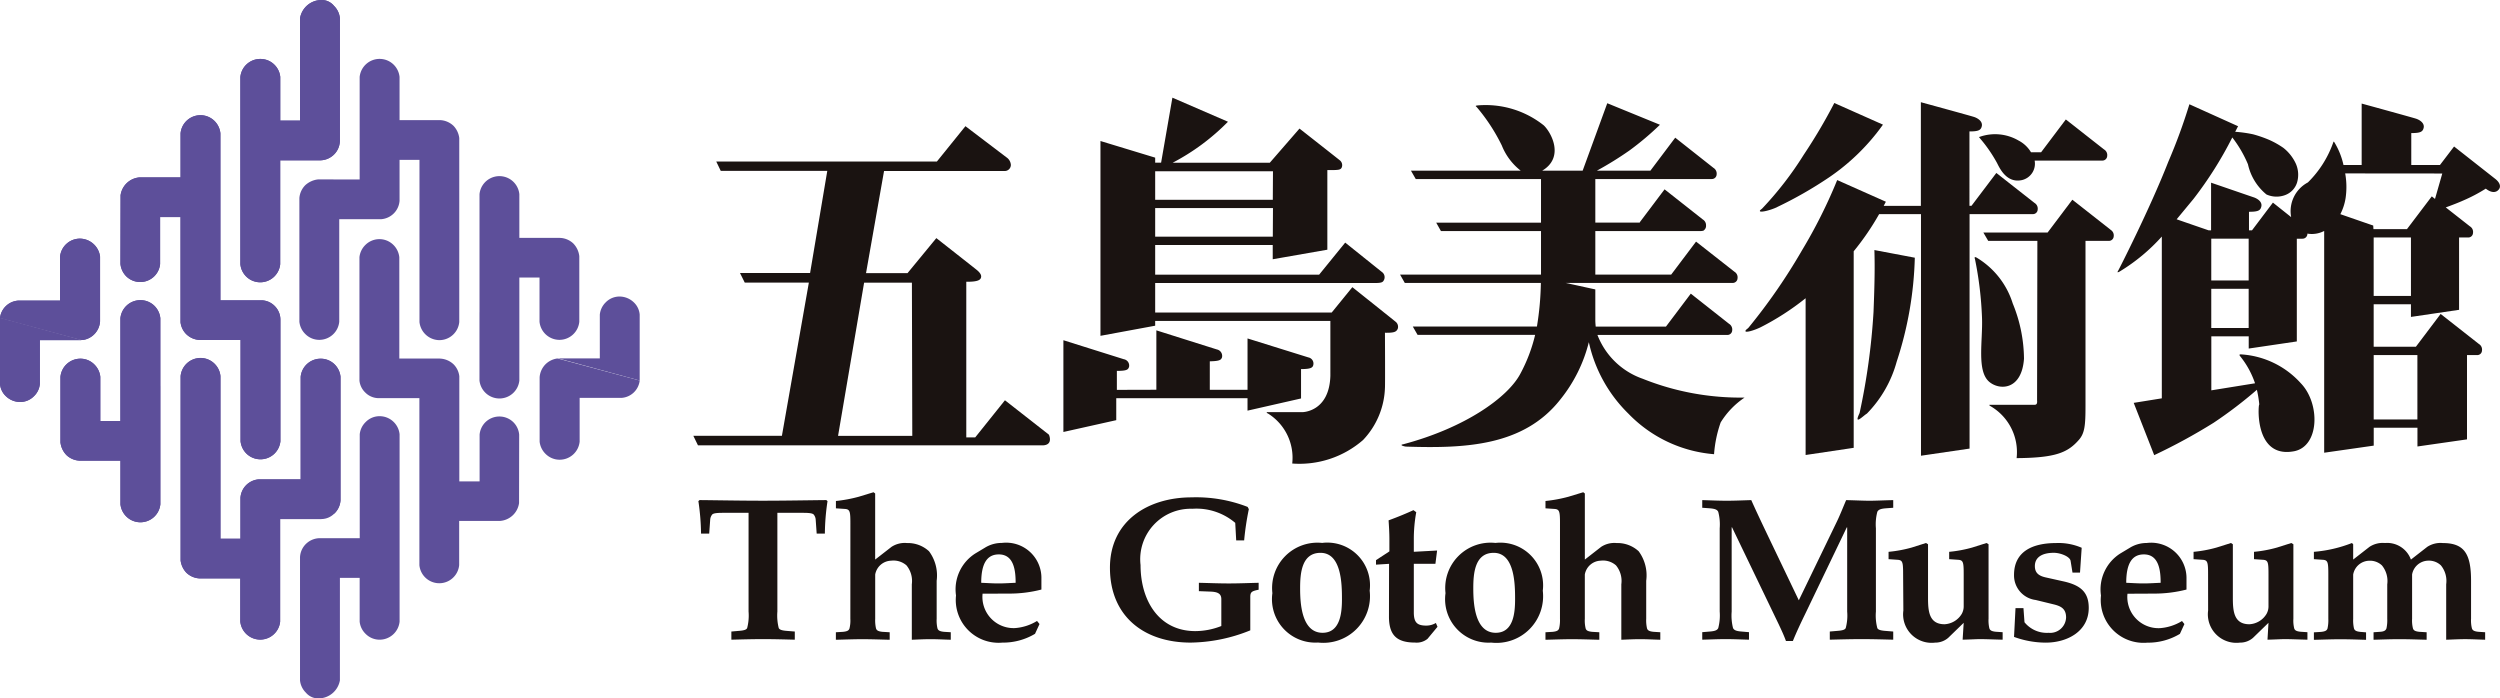 <svg xmlns="http://www.w3.org/2000/svg" xmlns:xlink="http://www.w3.org/1999/xlink" width="130.77" height="36.536" viewBox="0 0 130.77 36.536">
  <defs>
    <clipPath id="clip-path">
      <rect id="長方形_643" data-name="長方形 643" width="130.77" height="36.536" transform="translate(0 0)" fill="none"/>
    </clipPath>
  </defs>
  <g id="museum_logo03" transform="translate(0 14)">
    <g id="グループ_417" data-name="グループ 417" transform="translate(0 -14)" clip-path="url(#clip-path)">
      <path id="パス_526" data-name="パス 526" d="M40.663,31.99a2.65,2.65,0,0,0,.072.864c.046.085.162.128.439.148l.4.032v.427c-.437-.01-1.024-.03-1.653-.03s-1.227.02-1.665.03v-.427L38.645,33c.277-.02.4-.063.437-.148a2.574,2.574,0,0,0,.074-.864V26.825H37.91c-.288,0-.589,0-.661.095a.475.475,0,0,0-.1.257l-.052.735h-.427a12.381,12.381,0,0,0-.139-1.7l.063-.054c1.122.012,2.23.033,3.31.033s2.2-.021,3.318-.033l.064.054a12.072,12.072,0,0,0-.139,1.7h-.428l-.052-.735a.467.467,0,0,0-.1-.257c-.074-.095-.372-.095-.659-.095H40.663Z" fill="#1a1311"/>
      <path id="パス_527" data-name="パス 527" d="M44.482,27.37c0-.607-.022-.727-.279-.748l-.478-.032v-.384a7.378,7.378,0,0,0,1.2-.224l.767-.234.086.065V29.27l.854-.664a1.261,1.261,0,0,1,.811-.2,1.63,1.63,0,0,1,1.152.429,2.124,2.124,0,0,1,.4,1.545v1.987a1.807,1.807,0,0,0,.042.5c.034.108.119.16.343.182l.353.022v.393c-.385-.01-.706-.03-1.048-.03-.383,0-.694.02-.99.03v-2.9a1.288,1.288,0,0,0-.279-.991,1.031,1.031,0,0,0-.8-.245.873.873,0,0,0-.836.724v2.316a1.89,1.89,0,0,0,.042.5c.032.108.119.16.343.182l.373.022v.393c-.459-.01-.908-.03-1.441-.03-.467,0-.918.02-1.374.03v-.393l.372-.022c.227-.022.309-.074.341-.182a1.71,1.71,0,0,0,.044-.5Z" fill="#1a1311"/>
      <path id="パス_528" data-name="パス 528" d="M52.248,29c.792,0,.878.854.878,1.485-.3.011-.6.033-.9.033s-.6-.022-.9-.033c0-1,.3-1.485.918-1.485m.545,2.05a6.7,6.7,0,0,0,1.685-.212v-.555A1.844,1.844,0,0,0,52.4,28.4a1.658,1.658,0,0,0-.877.247l-.5.3a2.221,2.221,0,0,0-1.016,2.2,2.238,2.238,0,0,0,2.424,2.467,3.256,3.256,0,0,0,1.709-.461l.235-.512-.13-.16a2.553,2.553,0,0,1-1.154.373,1.631,1.631,0,0,1-1.694-1.8Z" fill="#1a1311"/>
      <path id="パス_529" data-name="パス 529" d="M65.4,32.972a8.55,8.55,0,0,1-3.118.641c-2.432,0-4.223-1.367-4.223-3.917,0-2.454,2-3.68,4.269-3.68a7.426,7.426,0,0,1,2.934.5l.062.117a14.528,14.528,0,0,0-.245,1.633h-.416l-.05-.916a3.134,3.134,0,0,0-2.245-.737,2.64,2.64,0,0,0-2.708,2.943c0,1.847.949,3.456,2.869,3.456a3.74,3.74,0,0,0,1.356-.266V31.338c0-.332-.268-.383-.607-.394l-.567-.022v-.437c.521.012,1.044.034,1.567.034s1.036-.022,1.559-.034v.361c-.365.076-.437.119-.437.387Z" fill="#1a1311"/>
      <path id="パス_530" data-name="パス 530" d="M69.181,33.1c-1.1,0-1.174-1.547-1.174-2.324,0-.748.064-1.858,1.066-1.858,1.11,0,1.122,1.675,1.122,2.422,0,.684-.076,1.76-1.014,1.76M69.169,28.4a2.372,2.372,0,0,0-2.613,2.627,2.271,2.271,0,0,0,2.389,2.583,2.44,2.44,0,0,0,2.7-2.713,2.234,2.234,0,0,0-2.474-2.5" fill="#1a1311"/>
      <path id="パス_531" data-name="パス 531" d="M72.659,29.493l-.683.043V29.3l.7-.458V28.2c0-.33-.02-.65-.042-.982.471-.17.982-.384,1.3-.533l.147.107a7.838,7.838,0,0,0-.127,1.451v.62l1.218-.066-.088.694h-1.13v2.54c0,.545.183.693.66.693a.974.974,0,0,0,.494-.138l.085.2-.523.631a.9.9,0,0,1-.654.194c-.969,0-1.362-.4-1.362-1.358Z" fill="#1a1311"/>
      <path id="パス_532" data-name="パス 532" d="M78.239,33.1c-1.1,0-1.174-1.547-1.174-2.324,0-.748.064-1.858,1.068-1.858,1.106,0,1.118,1.675,1.118,2.422,0,.684-.072,1.76-1.012,1.76M78.225,28.4a2.372,2.372,0,0,0-2.613,2.627A2.273,2.273,0,0,0,78,33.613,2.44,2.44,0,0,0,80.7,30.9a2.237,2.237,0,0,0-2.477-2.5" fill="#1a1311"/>
      <path id="パス_533" data-name="パス 533" d="M81.6,27.37c0-.607-.024-.727-.281-.748l-.478-.032v-.384a7.441,7.441,0,0,0,1.206-.224l.769-.234.084.065V29.27l.852-.664a1.258,1.258,0,0,1,.811-.2,1.633,1.633,0,0,1,1.152.429,2.124,2.124,0,0,1,.395,1.545v1.987a1.89,1.89,0,0,0,.042.5c.032.108.121.16.343.182l.352.022v.393c-.384-.01-.705-.03-1.049-.03-.381,0-.69.02-.99.03v-2.9a1.28,1.28,0,0,0-.279-.991,1.022,1.022,0,0,0-.8-.245.87.87,0,0,0-.83.724v2.316a1.73,1.73,0,0,0,.042.5c.03.108.117.16.343.182l.373.022v.393c-.459-.01-.908-.03-1.441-.03-.469,0-.92.02-1.376.03v-.393l.374-.022c.223-.022.307-.074.341-.182a1.867,1.867,0,0,0,.044-.5Z" fill="#1a1311"/>
      <path id="パス_534" data-name="パス 534" d="M98.125,31.99a2.574,2.574,0,0,0,.074.864c.042.085.16.128.439.148l.393.032v.427c-.437-.01-1.022-.03-1.655-.03s-1.227.02-1.663.03v-.427L96.107,33c.279-.02.4-.063.439-.148a2.5,2.5,0,0,0,.076-.864v-4.4H96.6l-2.178,4.534c-.224.459-.469.98-.641,1.408H93.42c-.108-.3-.244-.587-.384-.885L90.6,27.584h-.02V31.99a2.65,2.65,0,0,0,.072.864c.055.107.161.158.439.18l.395.034v.393c-.407-.01-.81-.03-1.218-.03s-.82.02-1.227.03v-.393l.4-.034c.277-.022.385-.073.437-.18a2.61,2.61,0,0,0,.076-.864V27.636a2.6,2.6,0,0,0-.076-.863c-.052-.11-.16-.16-.437-.184l-.4-.029v-.4c.427.012.856.033,1.283.033s.855-.021,1.282-.033c.192.438.571,1.24.8,1.719L94.092,31.4l1.951-4.033c.195-.394.365-.832.525-1.207.523.012.914.033,1.224.033s.708-.021,1.239-.033v.4l-.393.029c-.279.024-.383.074-.439.184a2.563,2.563,0,0,0-.074.863Z" fill="#1a1311"/>
      <path id="パス_535" data-name="パス 535" d="M99.548,30.027c0-.608-.024-.725-.28-.745l-.481-.033v-.384A6.812,6.812,0,0,0,100,28.64l.741-.236.11.065v2.784c0,.695.04,1.4.866,1.4a1.117,1.117,0,0,0,.9-.545.821.821,0,0,0,.1-.416V30.027c0-.608-.024-.725-.281-.745l-.479-.033v-.384a6.752,6.752,0,0,0,1.207-.225l.745-.236.108.065v3.895a1.807,1.807,0,0,0,.042.5c.034.108.118.16.341.182l.354.023v.392c-.436-.01-.887-.03-1.182-.03-.184,0-.483.02-.911.03l.056-.883-.812.788a1.029,1.029,0,0,1-.683.248,1.49,1.49,0,0,1-1.661-1.678Z" fill="#1a1311"/>
      <path id="パス_536" data-name="パス 536" d="M108.408,29.951l-.1-.618c-.044-.225-.533-.417-.876-.417-.617,0-.992.236-.992.692,0,.343.181.514.587.6l.874.195c.868.19,1.357.521,1.357,1.394,0,1.239-1.142,1.818-2.243,1.818a4.854,4.854,0,0,1-1.665-.3l.077-1.505h.416l.054.738a1.5,1.5,0,0,0,1.259.553.835.835,0,0,0,.917-.8c0-.469-.278-.6-.671-.693l-.918-.224a1.294,1.294,0,0,1-1.134-1.311c0-1.217.952-1.667,2.2-1.667a3.043,3.043,0,0,1,1.339.247l-.088,1.3Z" fill="#1a1311"/>
      <path id="パス_537" data-name="パス 537" d="M112.145,29c.789,0,.874.854.874,1.485-.3.011-.6.033-.9.033s-.6-.022-.9-.033c0-1,.3-1.485.92-1.485m.543,2.05a6.756,6.756,0,0,0,1.689-.212v-.555a1.849,1.849,0,0,0-2.084-1.88,1.667,1.667,0,0,0-.875.247l-.5.3a2.22,2.22,0,0,0-1.014,2.2,2.237,2.237,0,0,0,2.422,2.467,3.242,3.242,0,0,0,1.707-.461l.235-.512-.126-.16a2.561,2.561,0,0,1-1.152.373,1.631,1.631,0,0,1-1.7-1.8Z" fill="#1a1311"/>
      <path id="パス_538" data-name="パス 538" d="M115.5,30.027c0-.608-.022-.725-.276-.745l-.483-.033v-.384a6.724,6.724,0,0,0,1.206-.225l.749-.236.1.065v2.784c0,.695.042,1.4.864,1.4a1.109,1.109,0,0,0,.9-.545.8.8,0,0,0,.1-.416V30.027c0-.608-.022-.725-.279-.745l-.479-.033v-.384a6.719,6.719,0,0,0,1.207-.225l.745-.236.108.065v3.895a1.73,1.73,0,0,0,.042.5c.032.108.116.16.341.182l.352.023v.392c-.438-.01-.885-.03-1.182-.03-.182,0-.483.02-.907.03l.052-.883-.812.788a1.022,1.022,0,0,1-.681.248,1.492,1.492,0,0,1-1.665-1.678Z" fill="#1a1311"/>
      <path id="パス_539" data-name="パス 539" d="M121.79,30.027c0-.608-.024-.725-.276-.745l-.479-.033v-.384a7.018,7.018,0,0,0,1.991-.461l.064.065v.8l.854-.665a1.263,1.263,0,0,1,.811-.2,1.32,1.32,0,0,1,1.355.867l.853-.665a1.267,1.267,0,0,1,.812-.2c1.13,0,1.481.568,1.481,1.974v1.986a1.71,1.71,0,0,0,.044.5c.034.108.118.16.342.182l.351.023v.392c-.383-.01-.7-.03-1.044-.03s-.661.02-.994.03v-2.9a1.286,1.286,0,0,0-.278-.991.909.909,0,0,0-.672-.245.872.872,0,0,0-.833.724v2.316a1.71,1.71,0,0,0,.044.5c.032.108.118.16.339.182l.378.023v.392c-.463-.01-.907-.03-1.442-.03-.469,0-.918.02-1.335.03v-.392l.331-.023c.224-.012.308-.074.345-.182a2.01,2.01,0,0,0,.04-.5v-1.8a1.294,1.294,0,0,0-.277-.991.907.907,0,0,0-.671-.245.869.869,0,0,0-.834.724v2.316a1.89,1.89,0,0,0,.042.5c.033.108.117.16.343.182l.289.023v.392c-.375-.01-.822-.03-1.355-.03-.471,0-.919.02-1.374.03v-.392l.37-.023c.225-.022.311-.074.343-.182a1.982,1.982,0,0,0,.042-.5Z" fill="#1a1311"/>
      <path id="パス_540" data-name="パス 540" d="M130.558,9.385l-2.19-1.722-.739.969h-1.5V6.961c.471,0,.6-.062.649-.279.05-.246-.206-.411-.407-.476s-2.837-.789-2.837-.789V8.632h-.951a3.858,3.858,0,0,0-.483-1.2c-.018-.022-.032-.039-.046,0a5.472,5.472,0,0,1-1.333,2.111,1.7,1.7,0,0,0-.875,1.814l-.954-.759-1.094,1.45h-.158v-.97c.473,0,.6-.063.647-.28.052-.245-.205-.411-.4-.476s-2.23-.766-2.23-.766v2.492h-.13c-.405-.139-1.118-.384-1.671-.577.27-.325.561-.677.881-1.065a19.879,19.879,0,0,0,2.03-3.216,6.222,6.222,0,0,1,.82,1.406,2.821,2.821,0,0,0,.967,1.576,1.282,1.282,0,0,0,.966.036,1.022,1.022,0,0,0,.635-.663,1.435,1.435,0,0,0-.058-.97,2.251,2.251,0,0,0-.659-.841,4.555,4.555,0,0,0-.725-.41,6.324,6.324,0,0,0-.864-.3,6.677,6.677,0,0,0-.93-.13c.052-.1.1-.2.151-.291l-2.547-1.149a29.252,29.252,0,0,1-1.106,3.014c-.96,2.455-2.587,5.64-2.629,5.71-.068.1.028.064.106.013a9.756,9.756,0,0,0,2.186-1.818v8.463l-1.47.237,1.072,2.735a30.114,30.114,0,0,0,3.107-1.693,22.555,22.555,0,0,0,2.264-1.726,5.794,5.794,0,0,1,.129.8c-.028-.347-.387,2.815,1.8,2.418,1.356-.245,1.392-2.5.371-3.558a4.588,4.588,0,0,0-3.138-1.513c-.082,0-.088.03-.044.088a4.578,4.578,0,0,1,.785,1.425l-2.286.369V17.592h1.956v.64l2.516-.372V12.486h.295a.254.254,0,0,0,.258-.241V12.22a1.39,1.39,0,0,0,.878-.139v11.6l2.592-.371v-.936h2.287v.981l2.592-.372V18.574h.527a.247.247,0,0,0,.257-.241.342.342,0,0,0-.163-.341l-2-1.57-1.295,1.716h-2.208V15.914h1.95v.663l2.517-.371V12.423h.474a.247.247,0,0,0,.255-.24.339.339,0,0,0-.162-.343l-1.263-.991c.363-.132.686-.259.9-.355a8.428,8.428,0,0,0,1.194-.627c.275.219.529.237.683.039.115-.143.056-.343-.154-.521m-14.889,5.722h1.956v2.051h-1.956Zm1.956-.436h-1.956V12.485h1.956Zm8.826,7.27h-2.286V18.573h2.286Zm-.337-6.462h-1.95V12.423h1.95Zm1.09-5.208-1.3,1.716h-1.752l-.012-.19c-.112-.036-1.013-.349-1.719-.594a2.8,2.8,0,0,0,.273-.832,3.993,3.993,0,0,0-.02-1.3l5.079.005-.381,1.33Z" fill="#1a1311"/>
      <path id="パス_541" data-name="パス 541" d="M106.272,11.2h.06a.247.247,0,0,0,.255-.24.345.345,0,0,0-.163-.343l-2-1.57-1.3,1.719h-.106V6.875c.469,0,.6-.063.647-.279.05-.246-.206-.413-.408-.479s-2.78-.771-2.78-.771v5.421H98.534c.036-.072.074-.139.112-.215L96.1,9.419a26.686,26.686,0,0,1-1.85,3.69,30.344,30.344,0,0,1-2.791,4.035c-.07.072-.152.108-.158.171-.01.1.423-.017.8-.2A13.63,13.63,0,0,0,94.448,15.6V23.8l2.515-.375V13.144a13.749,13.749,0,0,0,1.33-1.943h2.19V23.838l2.541-.373V11.2Z" fill="#1a1311"/>
      <path id="パス_542" data-name="パス 542" d="M110.4,12.017l-2-1.57-1.294,1.717h-3.36L104,12.6h2.571l-.016,8.34c.016.156-.016.233-.126.233h-2.348c-.036,0-.04.028.044.075a2.78,2.78,0,0,1,1.36,2.716c2.064-.014,2.683-.3,3.26-.959.3-.344.345-.758.343-1.771,0-.463,0-7.654,0-8.634h1.218a.251.251,0,0,0,.258-.24.339.339,0,0,0-.166-.34" fill="#1a1311"/>
      <path id="パス_543" data-name="パス 543" d="M103.573,7.241a7.441,7.441,0,0,1,.878,1.267c.116.214.476,1.1,1.316.911a.879.879,0,0,0,.663-1.006V8.4h3.537a.251.251,0,0,0,.256-.241.341.341,0,0,0-.164-.341l-2-1.569-1.294,1.717h-.527a1.624,1.624,0,0,0-.647-.612,2.434,2.434,0,0,0-2.026-.2c-.046.013-.066.016.006.078" fill="#1a1311"/>
      <path id="パス_544" data-name="パス 544" d="M105.871,18.762a7.754,7.754,0,0,0-.589-2.889,4.271,4.271,0,0,0-1.894-2.4c-.092-.05-.122-.007-.084.066a18.71,18.71,0,0,1,.371,3.087c.046,1.212-.287,2.782.379,3.347.541.457,1.7.44,1.817-1.211" fill="#1a1311"/>
      <path id="パス_545" data-name="パス 545" d="M98,16.323a34.517,34.517,0,0,1-.729,5.283c-.331.7.2.129.382.029a6.225,6.225,0,0,0,1.559-2.716,18.878,18.878,0,0,0,.948-5.439l-2.114-.4c.032,1.04,0,2.048-.046,3.246" fill="#1a1311"/>
      <path id="パス_546" data-name="パス 546" d="M92.958,10.831a20.951,20.951,0,0,0,2.717-1.553A11.15,11.15,0,0,0,98.494,6.52L95.949,5.388a28.21,28.21,0,0,1-1.6,2.709,17.749,17.749,0,0,1-2.172,2.809c-.077.072-.121.084-.121.129,0,.1.547-.032.9-.2" fill="#1a1311"/>
      <path id="パス_547" data-name="パス 547" d="M37.465,8.448H49.008L50.5,6.6s2.05,1.558,2.17,1.647a.513.513,0,0,1,.206.376.32.32,0,0,1-.31.322H46.243L45.3,14.288H47.47l1.508-1.833s2.06,1.617,2.13,1.677c.118.1.221.22.215.335-.008.177-.167.277-.778.271v8.141h.467l1.555-1.942,2.3,1.8s.246.53-.311.559H36.51l-.243-.5H40.9l1.41-8.015H38.956l-.248-.5h3.666l.9-5.345H37.7ZM43.837,22.8H47.72L47.7,14.785H45.2Z" fill="#1a1311"/>
      <path id="パス_548" data-name="パス 548" d="M66.285,21.559h1.836s1.414,0,1.468-1.905V16.789H60.425v.248l-2.862.529V7.376l2.862.87v.263h.31l.591-3.4,2.906,1.259a11.559,11.559,0,0,1-2.89,2.143h5.08l1.552-1.786S70.082,8.38,70.1,8.4a.323.323,0,0,1,.09.343c-.06.155-.176.155-.759.154v4.164l-2.857.5v-.746H60.425v1.554H69l1.365-1.679s1.883,1.51,1.949,1.56a.334.334,0,0,1,.08.394c-.054.1-.084.165-.493.159H60.425v1.545h9.234l1.08-1.327S72.965,16.8,73,16.828a.336.336,0,0,1,.11.378c-.074.142-.155.209-.666.2,0,0,.014,2.726,0,2.882A4.156,4.156,0,0,1,71.3,23.015a5.065,5.065,0,0,1-3.706,1.231,2.726,2.726,0,0,0-1.267-2.615c-.08-.03-.086-.068-.042-.072m-2.628-3.278-3.17-1v3.107m2.8,0V18.9m3.3-8.015H60.425v1.493h6.153Zm0-1.925H60.425V10.45h6.153ZM58.421,20.393V19.4c.521,0,.589-.063.637-.21a.337.337,0,0,0-.274-.4c-.064-.019-3.16-.994-3.16-.994v4.8l2.765-.618V20.829h6.866v.651l2.8-.637V19.306c.495,0,.608-.069.64-.21a.327.327,0,0,0-.255-.4l-3.184-.993,0,2.687H63.282V18.9c.523-.012.583-.073.637-.2a.345.345,0,0,0-.262-.42c-.117-.035-3.17-1-3.17-1v3.107Z" fill="#1a1311"/>
      <path id="パス_549" data-name="パス 549" d="M77.243,5.6a9.587,9.587,0,0,1,1.314,2.011,3.148,3.148,0,0,0,.99,1.318H73.805l.25.436h6.552v2.282H75.125l.247.438h5.235v2.278H73.234l.248.437H80.6a15.491,15.491,0,0,1-.206,2.279H73.9l.25.436h6.15a8.3,8.3,0,0,1-.776,2.039c-.651,1.23-2.877,2.823-6.125,3.685-.2.03-.022.1.142.122,3.09.1,6.153-.018,8.075-2.463a7.755,7.755,0,0,0,1.493-3,7.458,7.458,0,0,0,2.075,3.745,7,7,0,0,0,4.475,2.115,6.364,6.364,0,0,1,.346-1.662,4.266,4.266,0,0,1,1.252-1.3,13.738,13.738,0,0,1-5.331-.984,3.92,3.92,0,0,1-2.367-2.291h6.791a.251.251,0,0,0,.258-.241.349.349,0,0,0-.166-.343l-2-1.577-1.3,1.725H83.468c-.01-.112-.02-.228-.02-.349V15.186l0,.013c0-.021,0-.038,0-.06L81.9,14.8h8.73a.252.252,0,0,0,.257-.243.34.34,0,0,0-.162-.343l-2.008-1.576-1.3,1.725H83.448V12.085h5.534a.387.387,0,0,0,.081-.011l.02,0a.2.2,0,0,0,.072-.053.283.283,0,0,0,.084-.18.15.15,0,0,0,0-.044.349.349,0,0,0-.169-.317l-2-1.576-1.3,1.726h.013l-.013.015H83.448V9.365h6.087a.25.25,0,0,0,.259-.241.35.35,0,0,0-.166-.343l-2-1.579-1.3,1.727H83.526a17.787,17.787,0,0,0,1.71-1.06,15.117,15.117,0,0,0,1.592-1.343L84.073,5.4,82.785,8.929H80.667c1.182-.7.477-2,.082-2.373A4.885,4.885,0,0,0,77.3,5.513c-.126.017-.132.025-.058.087" fill="#1a1311"/>
      <path id="パス_550" data-name="パス 550" d="M17.779,7.4V.945h0a1.051,1.051,0,0,0-.309-.639A.827.827,0,0,0,16.829,0a1.144,1.144,0,0,0-1.134.946h0V6.31H14.66V4.02a1.046,1.046,0,0,0-.307-.636,1.034,1.034,0,0,0-.737-.3,1.045,1.045,0,0,0-1.043.94v9.8h0a1.045,1.045,0,0,0,1.777.638,1.059,1.059,0,0,0,.307-.638V8.387h2.077a1.052,1.052,0,0,0,.643-.222,1.029,1.029,0,0,0,.4-.765" fill="#5d4f9a"/>
      <path id="パス_551" data-name="パス 551" d="M0,16.632v-.008a1.03,1.03,0,0,1,.955-.9l.026,0,.053,0H1.04l.8,0h1.3V13.427a1.048,1.048,0,0,1,1.041-.945,1.074,1.074,0,0,1,1.053.941v.12l0,3.206,0,.009v.048h0a1.05,1.05,0,0,1-.915.98l-.045,0" fill="#5d4f9a"/>
      <path id="パス_552" data-name="パス 552" d="M0,16.632v3.451a.985.985,0,0,0,.306.639,1.081,1.081,0,0,0,.735.306,1.011,1.011,0,0,0,.737-.306,1.007,1.007,0,0,0,.307-.639v-2.29h2.02l.166,0" fill="#5d4f9a"/>
      <path id="パス_553" data-name="パス 553" d="M10.453,17.784h2.13v5.3h0a1.062,1.062,0,0,0,.305.639,1.05,1.05,0,0,0,1.474,0,1.057,1.057,0,0,0,.306-.639V16.7l-.005-.078a1.011,1.011,0,0,0-.3-.621,1,1,0,0,0-.637-.291l-.014,0H11.529V6.971a1.065,1.065,0,0,0-.308-.642,1.045,1.045,0,0,0-1.776.64l0,0V9.278l-1.949,0H7.32a1.088,1.088,0,0,0-1.013.935v.01L6.3,13.688v.122l0-.007a1.064,1.064,0,0,0,.3.646,1.044,1.044,0,0,0,1.775-.639h0V11.356H9.443v5.435l0,.068a1.044,1.044,0,0,0,.3.62,1.076,1.076,0,0,0,.719.305" fill="#5d4f9a"/>
      <path id="パス_554" data-name="パス 554" d="M8.387,20.2V16.644A1.063,1.063,0,0,0,8.079,16a1.039,1.039,0,0,0-.737-.3,1.051,1.051,0,0,0-1.044.941V22.02H5.247V19.709a1.062,1.062,0,0,0-.31-.642,1.024,1.024,0,0,0-.734-.305,1.049,1.049,0,0,0-1.041.947l0,0v.122l0,3.259v.052h0a1.134,1.134,0,0,0,.321.669,1.062,1.062,0,0,0,.7.286H6.3V26.38a1.059,1.059,0,0,0,.309.638,1.049,1.049,0,0,0,1.779-.638h0V20.2Z" fill="#5d4f9a"/>
      <path id="パス_555" data-name="パス 555" d="M16.81,27.15a.951.951,0,0,0,.689-.3,1.047,1.047,0,0,0,.312-.677v-.05h0V19.7h0a1.057,1.057,0,0,0-.306-.64,1.037,1.037,0,0,0-.737-.3,1.05,1.05,0,0,0-1.041.944h0v5.368h-2.2a1.038,1.038,0,0,0-.95.959v2.147H11.531v-8.51h0a1.047,1.047,0,0,0-2.084,0v9.65a1.131,1.131,0,0,0,.3.635,1.072,1.072,0,0,0,.7.3l-.058,0,.058,0h2.122v2.259a1.048,1.048,0,0,0,2.085,0V27.15H16.81Z" fill="#5d4f9a"/>
      <path id="パス_556" data-name="パス 556" d="M17.779,7.4V.945h0a1.051,1.051,0,0,0-.309-.639A.827.827,0,0,0,16.829,0a1.144,1.144,0,0,0-1.134.946h0V6.31H14.66V4.02a1.046,1.046,0,0,0-.307-.636,1.034,1.034,0,0,0-.737-.3,1.045,1.045,0,0,0-1.043.94v9.8h0a1.045,1.045,0,0,0,1.777.638,1.059,1.059,0,0,0,.307-.638V8.387h2.077a1.052,1.052,0,0,0,.643-.222,1.029,1.029,0,0,0,.4-.765" fill="#5d4f9a"/>
      <path id="パス_557" data-name="パス 557" d="M0,16.632v-.008a1.03,1.03,0,0,1,.955-.9l.026,0,.053,0H1.04l.8,0h1.3V13.427a1.048,1.048,0,0,1,1.041-.945,1.074,1.074,0,0,1,1.053.941v.12l0,3.206,0,.009v.048h0a1.05,1.05,0,0,1-.915.98l-.045,0" fill="#5d4f9a"/>
      <path id="パス_558" data-name="パス 558" d="M0,16.632v3.451a.985.985,0,0,0,.306.639,1.081,1.081,0,0,0,.735.306,1.011,1.011,0,0,0,.737-.306,1.007,1.007,0,0,0,.307-.639v-2.29h2.02l.166,0" fill="#5d4f9a"/>
      <path id="パス_559" data-name="パス 559" d="M10.453,17.784h2.13v5.3h0a1.062,1.062,0,0,0,.305.639,1.05,1.05,0,0,0,1.474,0,1.057,1.057,0,0,0,.306-.639V16.7l-.005-.078a1.011,1.011,0,0,0-.3-.621,1,1,0,0,0-.637-.291l-.014,0H11.529V6.971a1.065,1.065,0,0,0-.308-.642,1.045,1.045,0,0,0-1.776.64l0,0V9.278l-1.949,0H7.32a1.088,1.088,0,0,0-1.013.935v.01L6.3,13.688v.122l0-.007a1.064,1.064,0,0,0,.3.646,1.044,1.044,0,0,0,1.775-.639h0V11.356H9.443v5.435l0,.068a1.044,1.044,0,0,0,.3.62,1.076,1.076,0,0,0,.719.305" fill="#5d4f9a"/>
      <path id="パス_560" data-name="パス 560" d="M8.387,20.2V16.644A1.063,1.063,0,0,0,8.079,16a1.039,1.039,0,0,0-.737-.3,1.051,1.051,0,0,0-1.044.941V22.02H5.247V19.709a1.062,1.062,0,0,0-.31-.642,1.024,1.024,0,0,0-.734-.305,1.049,1.049,0,0,0-1.041.947l0,0v.122l0,3.259v.052h0a1.134,1.134,0,0,0,.321.669,1.062,1.062,0,0,0,.7.286H6.3V26.38a1.059,1.059,0,0,0,.309.638,1.049,1.049,0,0,0,1.779-.638h0V20.2Z" fill="#5d4f9a"/>
      <path id="パス_561" data-name="パス 561" d="M17.5,26.853a1.055,1.055,0,0,0,.313-.677v-.051h0V19.706h0a1.069,1.069,0,0,0-.306-.64,1.038,1.038,0,0,0-.738-.3,1.05,1.05,0,0,0-1.041.944h0v5.368h-2.2a1.04,1.04,0,0,0-.95.959v2.146H11.532v-8.51h0a1.044,1.044,0,0,0-.306-.639,1.032,1.032,0,0,0-.736-.307,1.051,1.051,0,0,0-1.042.946v9.65a1.141,1.141,0,0,0,.3.636,1.071,1.071,0,0,0,.7.3l-.058,0,.058,0h2.121v2.259a1.048,1.048,0,0,0,2.085,0V27.151H16.81" fill="#5d4f9a"/>
      <path id="パス_562" data-name="パス 562" d="M15.693,29.138l0,.007v6.448a1.045,1.045,0,0,0,.309.64.843.843,0,0,0,.643.3,1.145,1.145,0,0,0,1.135-.945h0V30.227h1.033v2.29a1.039,1.039,0,0,0,.31.637,1.027,1.027,0,0,0,.734.307,1.052,1.052,0,0,0,1.045-.944V28.148h0v-1.81l0,0,0,0V22.716h0a1.052,1.052,0,0,0-1.041-.946,1.015,1.015,0,0,0-.734.307,1.034,1.034,0,0,0-.31.639v5.435H17.656l-.911,0h-.008a1.054,1.054,0,0,0-.644.222,1.042,1.042,0,0,0-.4.768" fill="#5d4f9a"/>
      <path id="パス_563" data-name="パス 563" d="M33.461,19.905v.008a1.029,1.029,0,0,1-.954.9l-.026,0-.051,0h-.01l-.8,0h-1.3v2.29a1.051,1.051,0,0,1-1.041.944,1.036,1.036,0,0,1-.736-.3,1.06,1.06,0,0,1-.316-.638h0V19.783l0,0v-.047h0a1.076,1.076,0,0,1,.308-.682,1.087,1.087,0,0,1,.6-.3l.045,0" fill="#5d4f9a"/>
      <path id="パス_564" data-name="パス 564" d="M33.461,19.905V16.456a.991.991,0,0,0-.307-.64,1.086,1.086,0,0,0-.735-.305,1.006,1.006,0,0,0-.736.305,1.041,1.041,0,0,0-.308.64v2.29H29.359l-.168,0" fill="#5d4f9a"/>
      <path id="パス_565" data-name="パス 565" d="M23.017,18.753H21.942v0H20.887v-5.3a1.058,1.058,0,0,0-.306-.639,1.038,1.038,0,0,0-1.47,0,1.051,1.051,0,0,0-.309.639v6.386l0,0,0,0v-.006l0,.078a1,1,0,0,0,.305.621.988.988,0,0,0,.636.292l.014,0h2.18v8.736a1.045,1.045,0,0,0,2.081,0h0v-2.31l1.944,0h.176a1.085,1.085,0,0,0,1.013-.935v-.009l.006-3.461V22.73l0,.005a1.046,1.046,0,0,0-.3-.646,1.043,1.043,0,0,0-1.47,0,1.052,1.052,0,0,0-.3.641h0v2.451H24.026V19.747l0-.068a1.06,1.06,0,0,0-.3-.622,1.1,1.1,0,0,0-.72-.3" fill="#5d4f9a"/>
      <path id="パス_566" data-name="パス 566" d="M25.08,16.337V19.9h0a1.058,1.058,0,0,0,.307.64,1.047,1.047,0,0,0,1.779-.637V14.519h1.055v2.312h0a1.05,1.05,0,0,0,1.041.946,1.047,1.047,0,0,0,1.04-.946h0V16.71l0-3.259h0V13.4a1.138,1.138,0,0,0-.318-.669,1.071,1.071,0,0,0-.7-.287H27.166V10.158a1.047,1.047,0,0,0-2.084,0h0v6.179Z" fill="#5d4f9a"/>
      <path id="パス_567" data-name="パス 567" d="M16.655,9.383a1.177,1.177,0,0,0-.682.3,1.07,1.07,0,0,0-.313.676v.054h0v6.418h0a1.042,1.042,0,0,0,.308.639,1.026,1.026,0,0,0,.737.307,1.049,1.049,0,0,0,1.04-.945V11.465h2.206a1.042,1.042,0,0,0,.949-.96v-.028h0V8.361h1.042v8.486a1.057,1.057,0,0,0,1.041.945,1.047,1.047,0,0,0,1.04-.945V7.272h0V7.219a1.125,1.125,0,0,0-.3-.636,1.085,1.085,0,0,0-.7-.3l.059.007-.059-.007H20.9V4.023a1.058,1.058,0,0,0-.308-.641,1.049,1.049,0,0,0-1.779.639l0,0V9.386H17.5l0,0Z" fill="#5d4f9a"/>
    </g>
  </g>
</svg>
